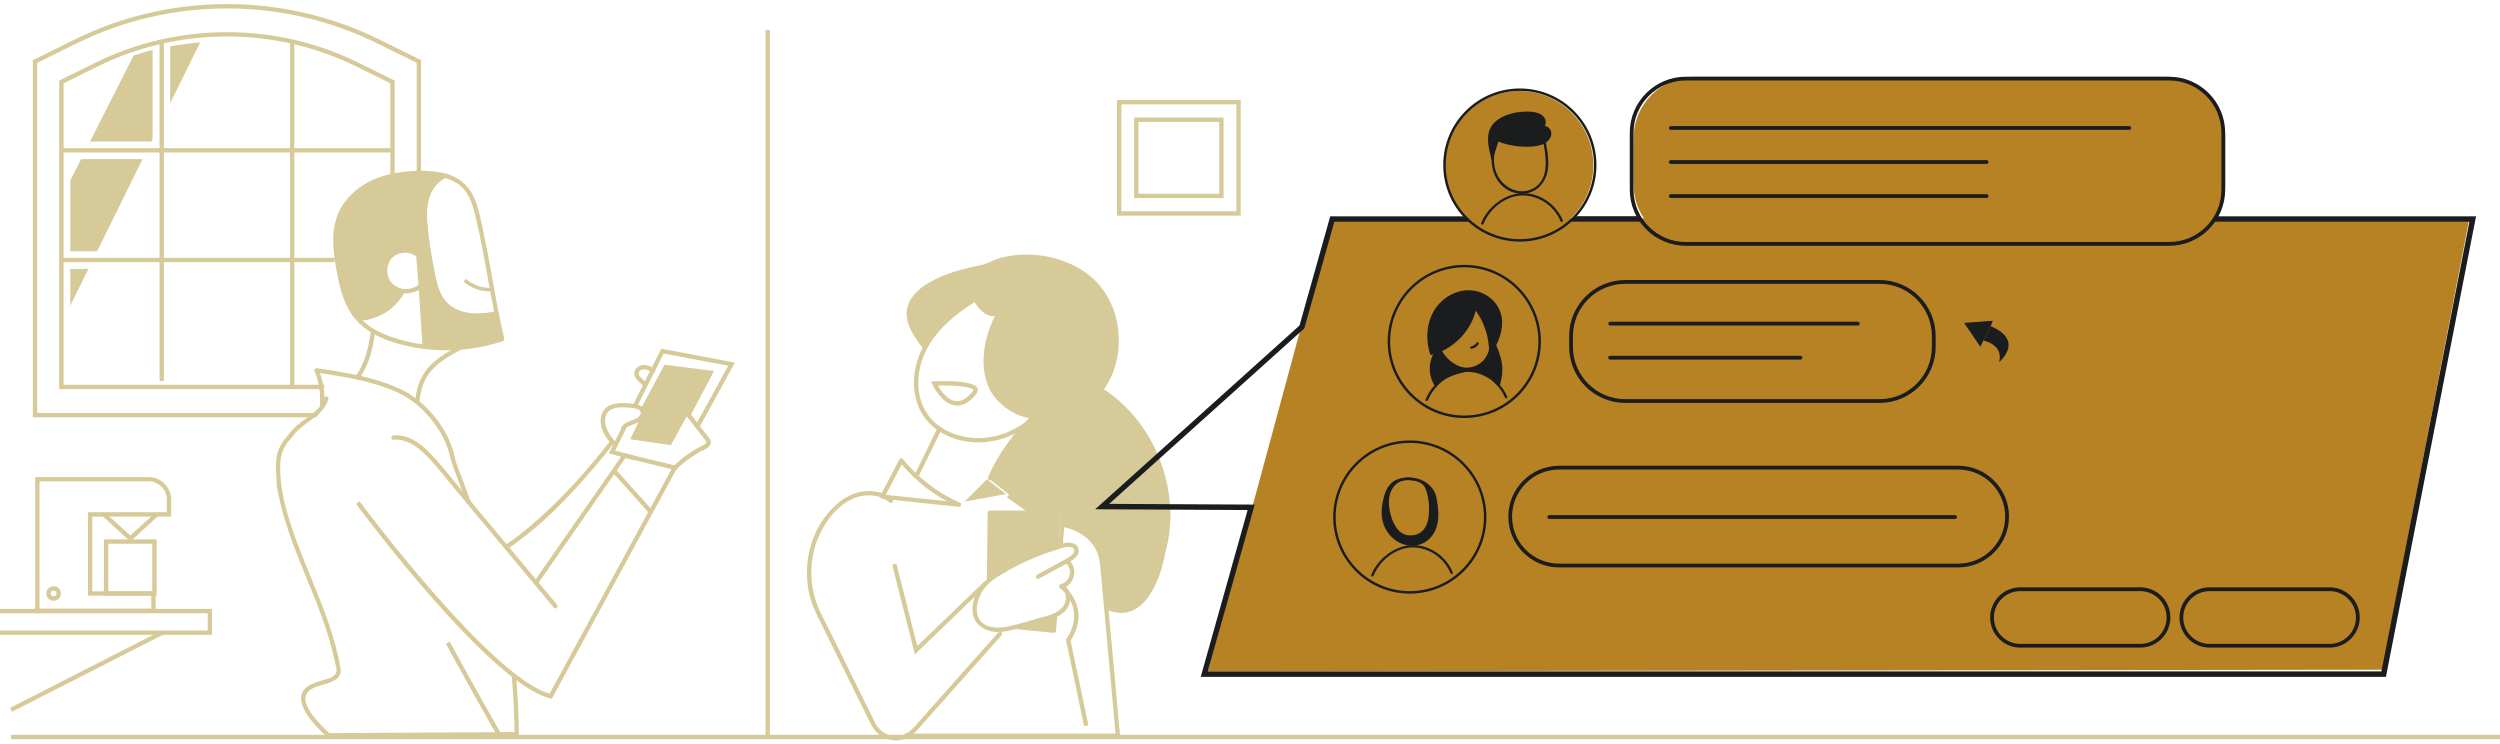 <svg width="544" height="162" viewBox="0 0 544 162" fill="none" xmlns="http://www.w3.org/2000/svg">
<path d="M518.416 145.732L262.821 146.083L289.519 47.492H537.346L518.416 145.732Z" fill="#B78223"/>
<path d="M470.802 16.691H368.879C361.474 16.691 355.47 22.695 355.47 30.101V40.087C355.47 47.493 361.474 53.496 368.879 53.496H470.802C478.208 53.496 484.211 47.493 484.211 40.087V30.101C484.211 22.695 478.208 16.691 470.802 16.691Z" fill="#B78223"/>
<path d="M330.569 52.089C339.488 52.089 346.718 44.859 346.718 35.94C346.718 27.021 339.488 19.791 330.569 19.791C321.65 19.791 314.42 27.021 314.42 35.94C314.42 44.859 321.65 52.089 330.569 52.089Z" fill="#B78223"/>
<path d="M17.645 34.625L15.296 39.252V54.688H21.127L31.023 34.625H17.645Z" fill="#D6CA99"/>
<path d="M15.296 58.523V66.503L19.23 58.523H15.296Z" fill="#D6CA99"/>
<path d="M37.035 10.056V22.442L43.569 9.203C41.371 9.414 39.193 9.685 37.035 10.056Z" fill="#D6CA99"/>
<path d="M32.459 11.06C31.315 11.371 30.19 11.722 29.066 12.093L19.592 30.792H32.92L33.202 30.23V10.879C32.961 10.939 32.71 10.989 32.469 11.06H32.459Z" fill="#D6CA99"/>
<path d="M16.811 9.374C37.206 -0.673 61.555 -0.673 81.96 9.374L90.672 13.669V37.737C90.973 37.647 91.294 37.597 91.615 37.587V13.077L82.371 8.52C61.716 -1.647 37.045 -1.657 16.39 8.531L7.146 13.087V90.791H68.782C69.022 90.44 69.303 90.129 69.615 89.848H8.09V13.669L16.801 9.374H16.811Z" fill="#D6CA99"/>
<path d="M21.308 14.431C38.882 5.77 59.869 5.77 77.453 14.431L84.931 18.115V38.52C85.232 38.419 85.553 38.379 85.874 38.399V17.533L77.865 13.588C60.02 4.796 38.722 4.796 20.886 13.588L12.877 17.533V84.678H70.498C70.498 84.357 70.558 84.036 70.638 83.735H13.831V18.125L21.308 14.441V14.431Z" fill="#D6CA99"/>
<path d="M35.66 8.701H34.717V82.913H35.66V8.701Z" fill="#D6CA99"/>
<path d="M64.054 8.701H63.111V84.197H64.054V8.701Z" fill="#D6CA99"/>
<path d="M85.412 32.238H13.359V33.182H85.412V32.238Z" fill="#D6CA99"/>
<path d="M72.887 56.103H13.359V57.047H72.786C72.766 56.736 72.816 56.415 72.887 56.103Z" fill="#D6CA99"/>
<path d="M167.523 6.533H166.579V160.356H167.523V6.533Z" fill="#D6CA99"/>
<path d="M144.84 79.881L154.646 81.115L145.984 96.863L137.122 95.588L144.84 79.881Z" fill="#D6CA99"/>
<path d="M108.176 68.179C108.156 68.089 108.146 68.008 108.126 67.918C108.045 67.918 107.975 67.938 107.895 67.928C107.895 67.938 107.895 67.958 107.895 67.968C107.855 68.059 107.774 68.119 107.674 68.169C106.299 68.45 104.904 68.641 103.489 68.621C103.358 68.621 103.228 68.621 103.097 68.611C102.906 68.6 102.716 68.581 102.525 68.56C102.475 68.56 102.425 68.55 102.364 68.54C102.124 68.51 101.873 68.47 101.632 68.43C101.602 68.43 101.572 68.42 101.541 68.41C101.311 68.37 101.08 68.309 100.849 68.249C100.789 68.229 100.739 68.219 100.678 68.199C100.488 68.149 100.297 68.079 100.106 68.018C100.006 67.988 99.915 67.948 99.815 67.918C99.665 67.858 99.524 67.798 99.374 67.737C99.253 67.677 99.123 67.627 99.002 67.567C98.882 67.507 98.771 67.446 98.651 67.376C98.52 67.296 98.38 67.225 98.249 67.135C98.149 67.065 98.049 66.995 97.938 66.924C97.808 66.834 97.687 66.744 97.567 66.643C97.467 66.563 97.376 66.473 97.276 66.392C97.165 66.292 97.055 66.192 96.945 66.081C96.844 65.971 96.744 65.861 96.654 65.75C96.563 65.65 96.483 65.549 96.403 65.439C96.302 65.308 96.212 65.168 96.112 65.028C96.051 64.937 96.001 64.857 95.941 64.766C95.841 64.596 95.75 64.435 95.66 64.255C95.62 64.184 95.59 64.114 95.549 64.034C95.459 63.843 95.369 63.642 95.299 63.442C95.278 63.382 95.248 63.321 95.228 63.261C95.148 63.05 95.078 62.84 95.008 62.619C94.987 62.569 94.977 62.508 94.957 62.458C94.887 62.237 94.827 62.017 94.767 61.796C94.757 61.735 94.737 61.685 94.727 61.625C94.666 61.414 94.616 61.194 94.566 60.983C94.546 60.912 94.536 60.832 94.516 60.762C94.476 60.571 94.436 60.38 94.385 60.19C94.375 60.12 94.355 60.059 94.345 59.989C94.275 59.638 94.215 59.286 94.144 58.935C93.934 57.861 93.723 56.787 93.542 55.713C93.462 55.222 93.392 54.72 93.311 54.228C93.141 53.104 92.97 51.97 92.83 50.836C92.709 49.842 92.609 48.848 92.559 47.845C92.559 47.704 92.549 47.554 92.538 47.413C92.528 47.012 92.538 46.61 92.538 46.199C92.549 45.857 92.569 45.506 92.609 45.165C92.659 44.633 92.739 44.101 92.86 43.579C93.382 41.461 94.576 39.574 96.523 38.49C96.684 38.43 96.854 38.42 97.015 38.44C97.065 38.35 97.125 38.26 97.186 38.179C97.065 38.149 96.955 38.129 96.834 38.129C96.824 38.119 96.814 38.089 96.794 38.089C93.934 37.356 90.852 37.396 87.932 37.718C85.202 38.019 82.472 38.711 80.053 40.046C77.975 41.19 76.118 42.786 74.824 44.783C73.368 47.012 72.826 49.631 72.826 52.271C72.826 55.011 73.318 57.781 73.87 60.461C74.392 63.03 75.135 65.63 76.56 67.858C79.421 72.344 84.84 74.211 89.819 75.175C93.03 75.797 96.302 75.988 99.554 75.777C97.296 77.021 94.967 78.376 93.281 80.364C91.615 82.321 90.882 84.75 90.672 87.279C90.662 87.429 90.892 87.429 90.913 87.279C91.123 84.719 91.896 82.271 93.623 80.334C95.329 78.416 97.617 77.112 99.845 75.887C99.906 75.857 99.906 75.797 99.885 75.747C103.067 75.516 106.219 74.894 109.25 73.88C109.31 73.86 109.35 73.8 109.33 73.739C108.888 71.893 108.497 70.036 108.126 68.169L108.176 68.179ZM84.529 56.556C85.834 54.409 89.076 54.007 90.923 55.663C91.003 56.657 91.083 57.651 91.153 58.644C91.214 59.377 91.264 60.099 91.324 60.832C91.344 61.103 91.364 61.384 91.384 61.655C91.384 61.786 91.455 61.986 91.424 62.107C91.404 62.187 91.465 62.117 91.324 62.197C91.063 62.338 90.842 62.558 90.571 62.699C90.07 62.97 89.507 63.141 88.945 63.211C87.821 63.351 86.647 63.111 85.714 62.468C83.867 61.194 83.375 58.453 84.519 56.556H84.529ZM82.662 72.686C80.956 71.873 79.41 70.799 78.146 69.444C79.451 69.394 84.7 68.831 87.751 63.432C88.715 63.542 89.708 63.401 90.581 62.97C90.842 62.84 91.093 62.679 91.334 62.498C91.364 62.468 91.414 62.438 91.455 62.408L92.308 75.365C88.955 74.964 85.653 74.111 82.662 72.686Z" fill="#D6CA99"/>
<path d="M103.268 68.258C101.15 68.158 98.952 67.505 97.396 66.01C95.72 64.384 95.158 62.035 94.686 59.827C94.134 57.238 93.693 54.618 93.341 51.999C93.02 49.56 92.669 47.031 93.03 44.581C93.412 42.082 94.696 39.754 97.035 38.62C97.406 38.439 97.296 37.857 96.925 37.757C94.094 37.034 91.053 37.054 88.172 37.355C85.372 37.646 82.592 38.319 80.103 39.654C77.975 40.788 76.078 42.394 74.713 44.381C73.178 46.629 72.545 49.289 72.515 51.979C72.485 54.809 72.987 57.669 73.539 60.44C74.051 62.979 74.763 65.548 76.129 67.786C79.009 72.544 84.6 74.531 89.808 75.535C96.312 76.789 103.107 76.338 109.39 74.23C109.641 74.15 109.782 73.909 109.721 73.648C109.28 71.801 108.888 69.944 108.517 68.078C108.467 67.817 108.166 67.696 107.935 67.746C106.399 68.088 104.844 68.308 103.268 68.258C102.656 68.238 102.656 69.181 103.268 69.202C104.934 69.252 106.57 69.011 108.186 68.66L107.604 68.328C107.975 70.195 108.366 72.052 108.808 73.899L109.139 73.317C103.84 75.093 98.189 75.675 92.639 75.023C89.939 74.702 87.239 74.09 84.68 73.146C82.311 72.273 80.023 71.028 78.317 69.141C76.61 67.254 75.647 64.886 74.994 62.477C74.312 59.948 73.86 57.298 73.599 54.699C73.328 51.969 73.398 49.098 74.563 46.569C75.546 44.441 77.192 42.664 79.119 41.35C81.548 39.704 84.409 38.81 87.299 38.409C90.361 37.987 93.673 37.897 96.684 38.67L96.573 37.807C94.516 38.81 93.07 40.748 92.448 42.915C91.695 45.515 91.956 48.265 92.278 50.905C92.629 53.785 93.081 56.646 93.663 59.486C94.154 61.865 94.686 64.384 96.332 66.261C97.978 68.138 100.718 69.091 103.268 69.202C103.88 69.232 103.87 68.288 103.268 68.258Z" fill="#D6CA99"/>
<path d="M92.649 42.275C91.806 44.684 91.876 47.243 92.137 49.752C92.418 52.412 92.82 55.062 93.301 57.691C93.733 60.03 94.114 62.529 95.228 64.657C96.252 66.614 97.999 67.959 100.066 68.651C102.696 69.535 105.516 69.254 108.176 68.671C108.437 68.611 108.557 68.33 108.507 68.089C107.353 62.278 106.459 56.417 105.225 50.615C104.683 48.086 104.211 45.437 103.177 43.048C102.144 40.659 100.437 39.033 98.069 38.13C97.527 37.919 96.945 37.618 96.393 37.889C95.841 38.16 95.299 38.551 94.827 38.983C93.833 39.886 93.111 41.03 92.639 42.275C92.418 42.847 93.341 43.088 93.552 42.526C94.195 40.84 95.409 39.414 97.035 38.622L96.674 38.672C98.621 39.204 100.397 40.207 101.521 41.934C102.595 43.57 103.067 45.497 103.529 47.374C104.593 51.75 105.375 56.186 106.168 60.622C106.63 63.191 107.092 65.771 107.594 68.33L107.925 67.748C103.77 68.661 98.47 68.591 96.132 64.356C95.038 62.368 94.686 59.99 94.275 57.792C93.813 55.353 93.432 52.894 93.151 50.425C92.85 47.785 92.659 45.075 93.552 42.526C93.753 41.954 92.84 41.703 92.639 42.275H92.649Z" fill="#D6CA99"/>
<path d="M91.374 55.261C89.588 53.625 86.677 53.666 84.86 55.241C83.044 56.817 82.863 59.768 84.168 61.715C85.593 63.833 88.514 64.375 90.752 63.281C91.013 63.15 91.264 62.99 91.505 62.809C91.725 62.638 92.007 62.458 92.027 62.157C92.027 62.036 92.007 61.916 91.996 61.795L91.836 59.768C91.725 58.373 91.615 56.988 91.505 55.593C91.454 54.99 90.511 54.98 90.561 55.593C90.712 57.51 90.862 59.416 91.013 61.334C91.033 61.605 91.053 61.876 91.073 62.157L91.214 61.825C89.337 63.532 86.015 63.18 84.78 60.892C84.208 59.848 84.118 58.553 84.509 57.429C84.901 56.305 85.844 55.472 86.988 55.151C88.263 54.79 89.718 55.031 90.702 55.934C91.153 56.345 91.826 55.673 91.374 55.261Z" fill="#D6CA99"/>
<path d="M92.02 62.114L91.078 62.176L91.953 75.486L92.895 75.424L92.02 62.114Z" fill="#D6CA99"/>
<path d="M77.955 69.795C77.895 69.795 77.845 69.795 77.835 69.795L77.865 68.851C78.116 68.851 83.977 68.982 87.269 63.08L88.092 63.542C84.74 69.544 78.909 69.795 77.955 69.795Z" fill="#D6CA99"/>
<path d="M99.594 75.385C97.256 76.67 94.837 78.065 93.081 80.123C91.344 82.16 90.581 84.659 90.361 87.289C90.31 87.891 91.254 87.891 91.304 87.289C91.505 84.83 92.247 82.461 93.913 80.595C95.6 78.698 97.868 77.413 100.066 76.198C100.598 75.907 100.126 75.084 99.584 75.385H99.594Z" fill="#D6CA99"/>
<path d="M102.395 109.097C101.812 107.521 101.24 105.936 100.658 104.36C100.076 102.784 99.293 101.138 98.952 99.462C98.209 95.859 96.242 92.507 93.813 89.776C92.549 88.351 91.113 87.067 89.528 86.013C87.831 84.879 85.934 84.076 84.027 83.393C79.19 81.667 74.081 80.894 69.022 80.131C68.711 80.081 68.29 80.342 68.44 80.713C69.424 83.112 69.815 85.661 69.595 88.241C69.544 88.843 70.488 88.843 70.538 88.241C70.769 85.581 70.357 82.921 69.344 80.462L68.761 81.044C73.158 81.707 77.574 82.369 81.839 83.664C83.867 84.276 85.914 85.019 87.771 86.043C89.407 86.946 90.882 88.12 92.197 89.435C94.817 92.065 96.955 95.397 97.868 99.02C98.049 99.733 98.179 100.375 98.43 101.058C98.781 102.001 99.123 102.955 99.474 103.898C100.136 105.715 100.799 107.521 101.471 109.338C101.682 109.9 102.595 109.659 102.385 109.087L102.395 109.097Z" fill="#D6CA99"/>
<path d="M70.558 86.576C69.916 89.095 67.276 90.45 65.379 91.946C64.837 92.377 64.315 92.819 63.834 93.321C63.312 93.853 62.89 94.465 62.398 95.027C61.364 96.191 60.582 97.536 60.26 99.072C59.979 100.437 60.03 101.832 60.11 103.207C60.15 103.899 60.21 104.602 60.22 105.305C60.24 106.108 60.441 106.92 60.602 107.713C61.294 111.086 62.318 114.388 63.492 117.62C65.831 124.063 68.761 130.266 70.909 136.78C71.451 138.416 71.943 140.062 72.355 141.728C72.545 142.501 72.726 143.273 72.887 144.046C73.027 144.749 73.429 145.753 73.118 146.445C72.686 147.409 71.261 147.72 70.357 147.991C69.193 148.342 67.928 148.643 66.935 149.366C62.95 152.236 68.34 157.646 70.528 159.764C70.829 160.055 71.11 160.446 71.552 160.476C71.742 160.496 71.943 160.476 72.124 160.476L74.713 160.456C81.739 160.416 88.775 160.376 95.8 160.336C101.25 160.306 106.71 160.276 112.16 160.236H112.431C112.682 160.236 112.903 160.015 112.903 159.764C112.863 155.639 112.682 151.524 112.331 147.409C112.281 146.806 111.337 146.796 111.387 147.409C111.739 151.514 111.919 155.639 111.96 159.764L112.431 159.292C107.814 159.322 103.198 159.342 98.581 159.372C91.224 159.412 83.877 159.463 76.52 159.503C74.834 159.503 73.148 159.523 71.461 159.533L71.793 159.673C69.856 157.847 63.593 152.046 68.019 149.807C69.103 149.255 70.327 149.024 71.471 148.623C72.385 148.302 73.409 147.87 73.89 146.977C74.141 146.515 74.191 146.024 74.111 145.512C73.971 144.648 73.79 143.795 73.609 142.952C73.248 141.336 72.816 139.741 72.335 138.165C70.367 131.741 67.537 125.639 65.148 119.376C62.91 113.515 60.782 107.302 60.983 100.949C61.043 99.222 61.535 97.596 62.609 96.221C62.91 95.83 63.271 95.509 63.562 95.107C63.783 94.806 64.004 94.525 64.255 94.244C64.757 93.692 65.319 93.19 65.901 92.729C67.989 91.052 70.739 89.627 71.451 86.837C71.602 86.245 70.689 85.994 70.538 86.586L70.558 86.576Z" fill="#D6CA99"/>
<path d="M85.603 95.689C88.464 95.438 90.842 97.195 92.759 99.122C95.058 101.44 97.055 104.09 99.143 106.599C103.689 112.049 108.246 117.509 112.793 122.959C115.372 126.05 117.951 129.142 120.531 132.243C120.922 132.715 121.585 132.042 121.203 131.57C116.516 125.96 111.839 120.349 107.152 114.729C104.813 111.919 102.465 109.118 100.126 106.308C97.968 103.729 95.911 100.999 93.562 98.59C91.465 96.432 88.775 94.455 85.603 94.736C85.001 94.786 85.001 95.739 85.603 95.679V95.689Z" fill="#D6CA99"/>
<path d="M120.079 152.056L119.728 151.965C106.61 148.784 78.648 111.236 77.463 109.641L78.226 109.078C78.507 109.46 106.64 147.258 119.597 150.952L146.125 102.083L136.098 99.654L117.128 126.894L116.356 126.352L135.696 98.58L147.55 101.451L120.079 152.046V152.056Z" fill="#D6CA99"/>
<path d="M80.665 72.385C80.193 75.768 79.36 79.07 77.383 81.9C77.032 82.402 77.855 82.874 78.196 82.382C80.224 79.491 81.097 76.089 81.578 72.636C81.659 72.044 80.755 71.783 80.665 72.385Z" fill="#D6CA99"/>
<path d="M110.564 119.344C117.65 114.587 123.723 108.243 129.243 101.78C130.728 100.043 132.174 98.257 133.569 96.45C133.94 95.969 133.117 95.497 132.756 95.969C127.617 102.613 121.886 108.946 115.482 114.396C113.756 115.861 111.97 117.256 110.083 118.521C109.581 118.862 110.053 119.675 110.564 119.334V119.344Z" fill="#D6CA99"/>
<path d="M136.048 93.391C136.479 92.749 137.302 92.538 137.985 92.297C138.778 92.016 139.5 91.644 140.002 90.942C140.454 90.31 140.534 89.477 140.042 88.844C139.55 88.212 138.707 88.021 137.945 87.901C136.931 87.73 135.897 87.66 134.873 87.73C134 87.78 133.087 87.931 132.334 88.393C130.979 89.216 130.527 90.841 130.758 92.347C131.039 94.164 132.254 95.84 133.549 97.094C133.98 97.516 134.653 96.853 134.221 96.422C133.217 95.438 132.364 94.294 131.892 92.959C131.501 91.845 131.521 90.41 132.414 89.527C133.498 88.463 135.466 88.583 136.851 88.704C137.543 88.764 138.446 88.814 139.059 89.206C139.671 89.597 139.43 90.269 138.978 90.701C138.416 91.243 137.643 91.394 136.931 91.675C136.218 91.956 135.656 92.297 135.235 92.909C134.893 93.421 135.716 93.893 136.048 93.391Z" fill="#D6CA99"/>
<path d="M137.764 100.066L132.475 98.661L135.425 92.769L136.279 93.191L133.84 98.049L138.015 99.153L137.764 100.066Z" fill="#D6CA99"/>
<path d="M152.076 93.2L151.243 92.749L158.47 79.581L144.408 76.931L138.677 88.383L137.834 87.961L143.886 75.877L159.925 78.898L152.076 93.2Z" fill="#D6CA99"/>
<path d="M146.897 102.394C148.513 100.808 150.31 99.443 152.277 98.329C153 97.917 154.154 97.586 154.565 96.793C155.027 95.91 154.174 95.147 153.672 94.505C152.187 92.608 150.761 90.651 149.216 88.804C147.881 87.208 145.934 88.252 145.081 89.778C144.067 91.604 144.157 93.933 145.302 95.689C145.633 96.201 146.456 95.719 146.114 95.207C145.041 93.561 144.96 91.002 146.426 89.527C146.737 89.216 147.198 88.884 147.66 88.894C148.272 88.914 148.634 89.567 148.965 89.998C149.708 90.952 150.46 91.915 151.203 92.869C151.946 93.822 152.699 94.776 153.441 95.739C153.662 96.03 153.833 96.211 153.552 96.532C153.391 96.713 153.06 96.823 152.849 96.934C152.397 97.165 151.946 97.406 151.504 97.666C149.577 98.781 147.811 100.156 146.215 101.711C145.783 102.143 146.446 102.805 146.887 102.384L146.897 102.394Z" fill="#D6CA99"/>
<path d="M142.371 80.173C141.708 79.782 140.976 79.42 140.183 79.41C139.51 79.4 138.818 79.691 138.396 80.223C137.925 80.826 137.904 81.608 138.316 82.251C138.677 82.813 139.219 83.234 139.711 83.676C139.831 83.786 139.952 83.897 140.072 83.997C140.263 84.168 140.554 84.188 140.745 83.997C140.915 83.827 140.936 83.505 140.745 83.325C140.343 82.953 139.922 82.602 139.53 82.221C139.33 82.03 139.139 81.819 139.029 81.568C138.948 81.368 138.938 81.177 139.029 80.986C139.008 81.036 139.069 80.916 139.079 80.896C139.119 80.826 139.099 80.856 139.139 80.805C139.219 80.705 139.3 80.635 139.37 80.585C139.45 80.534 139.591 80.454 139.631 80.444C139.691 80.424 139.751 80.404 139.811 80.384C139.842 80.384 139.882 80.364 139.912 80.364C139.982 80.354 139.922 80.364 139.972 80.364C140.675 80.304 141.327 80.645 141.909 80.996C142.431 81.307 142.913 80.494 142.391 80.183L142.371 80.173Z" fill="#D6CA99"/>
<path d="M108.256 160.226C104.623 153.823 100.749 146.948 97.025 140.073L97.858 139.621C101.582 146.486 105.446 153.361 109.079 159.755L108.256 160.226Z" fill="#D6CA99"/>
<path d="M133.952 102.108L133.249 102.738L141.271 111.682L141.973 111.052L133.952 102.108Z" fill="#D6CA99"/>
<path d="M150.209 90.53L149.376 90.088L153.903 81.497L145.111 80.383L140.203 89.546L139.37 89.095L144.579 79.369L155.378 80.734L150.209 90.53Z" fill="#D6CA99"/>
<path d="M106.199 63.391C103.218 63.391 100.949 61.354 100.849 61.264L101.371 60.691C101.371 60.691 103.96 63 107.022 62.558L107.132 63.321C106.811 63.371 106.5 63.391 106.199 63.391Z" fill="#D6CA99"/>
<path d="M212.026 64.787C212.176 64.697 212.387 64.757 212.467 64.907C213.371 66.553 215.518 69.324 217.325 67.196C218.088 65.69 218.911 64.215 219.734 62.77C219.945 62.408 220.507 62.73 220.296 63.101C217.355 68.29 214.224 73.92 214.846 80.103C215.127 82.853 216.211 85.342 218.258 87.229C220.115 88.945 222.584 90.22 225.154 90.24C227.914 87.55 229.911 84.047 230.684 80.244C230.764 79.832 231.396 80.003 231.316 80.414C230.343 85.252 227.472 89.568 223.518 92.488C220.256 95.901 217.606 99.845 215.669 104.161C215.609 104.302 215.488 104.322 215.368 104.302L219.573 107.594L224.662 111.217H231.326C231.487 111.217 231.667 111.367 231.647 111.538C231.587 112.311 231.527 113.094 231.467 113.867C233.163 114.218 239.476 115.994 240.128 122.729C240.319 124.676 240.63 128.008 241.002 131.893C242.698 132.625 244.585 132.876 246.301 132.043C247.806 131.31 248.941 129.975 249.794 128.56C251.159 126.322 252.002 123.773 252.564 121.223C253.287 117.992 253.939 114.82 253.869 111.478C253.658 101.05 248.238 90.762 239.386 85.121C239.245 85.031 239.165 84.82 239.265 84.68C242.577 80.153 243.451 74.151 241.895 68.792C240.55 64.155 237.418 60.481 233.083 58.384C228.907 56.366 223.939 55.664 219.372 56.547C218.299 56.758 217.245 57.049 216.231 57.46C215.689 57.681 215.177 58.012 214.635 58.223C214.063 58.444 213.391 58.504 212.798 58.624C209.998 59.237 207.168 59.929 204.558 61.144C202.099 62.288 199.058 64.064 198.265 66.855C197.412 69.856 199.48 72.766 201.236 75.034C203.725 70.648 207.79 67.407 212.016 64.787H212.026Z" fill="#D6CA99"/>
<path d="M222.434 136.298C224.752 136.529 227.061 136.749 229.379 136.98C229.449 136.067 229.52 135.154 229.6 134.24C228.375 134.732 227.041 135.043 225.876 135.364C224.732 135.675 223.588 135.997 222.434 136.308V136.298Z" fill="#D6CA99"/>
<path d="M225.515 120.339C226.82 119.817 228.145 119.355 229.49 118.933C229.771 118.843 230.062 118.753 230.353 118.662C230.533 116.414 230.704 114.176 230.885 111.928H215.589C215.538 116.494 215.488 121.071 215.438 125.638C216.311 124.975 217.265 124.403 218.248 123.841C220.587 122.496 223.016 121.332 225.515 120.339Z" fill="#D6CA99"/>
<path d="M214.766 104.281L209.888 109.149L218.891 107.503L214.766 104.281Z" fill="#D6CA99"/>
<path d="M230.583 80.213C228.907 88.604 221.199 95.569 212.457 95.319C208.463 95.208 204.287 93.592 201.919 90.25C199.128 86.336 199.339 81.006 201.276 76.771C203.545 71.833 207.951 68.28 212.467 65.489L211.825 65.319C212.969 67.416 215.749 70.407 217.947 67.758C218.329 67.296 217.666 66.624 217.275 67.085C216.863 67.587 216.341 67.999 215.659 67.858C215.057 67.738 214.545 67.286 214.123 66.864C213.541 66.272 213.029 65.57 212.628 64.837C212.507 64.616 212.196 64.536 211.985 64.666C207.71 67.316 203.595 70.588 201.096 75.044C198.697 79.31 197.974 84.82 200.232 89.296C202.21 93.211 206.285 95.499 210.52 96.101C214.956 96.724 219.423 95.559 223.096 93.03C227.352 90.099 230.473 85.553 231.487 80.474C231.607 79.882 230.694 79.621 230.573 80.223L230.583 80.213Z" fill="#D6CA99"/>
<path d="M219.643 62.709C217.124 67.165 214.545 71.782 214.083 76.971C213.872 79.38 214.133 81.849 215.067 84.087C215.84 85.954 217.215 87.5 218.81 88.704C220.657 90.089 222.915 91.063 225.244 91.063C225.856 91.063 225.856 90.119 225.244 90.119C221.5 90.119 217.586 87.379 216.05 84.007C214.093 79.742 214.986 74.743 216.693 70.558C217.736 67.999 219.101 65.59 220.466 63.191C220.768 62.659 219.955 62.187 219.654 62.709H219.643Z" fill="#D6CA99"/>
<path d="M215.829 104.251C218.007 99.393 221.089 95.007 224.933 91.334C225.374 90.912 224.702 90.24 224.26 90.661C220.366 94.395 217.215 98.851 215.006 103.779C214.756 104.331 215.579 104.813 215.819 104.261L215.829 104.251Z" fill="#D6CA99"/>
<path d="M204.036 93.06C202.441 96.312 200.845 99.564 199.259 102.816C198.988 103.358 199.811 103.839 200.072 103.297C201.668 100.045 203.264 96.793 204.849 93.542C205.12 93 204.297 92.518 204.036 93.06Z" fill="#D6CA99"/>
<path d="M230.955 122.688C230.624 122.868 230.292 123.049 229.961 123.23C229.961 123.26 229.961 123.29 229.961 123.32L230.945 122.798C230.945 122.798 230.945 122.718 230.945 122.678L230.955 122.688Z" fill="#D6CA99"/>
<path d="M229.108 134.05C229.038 134.943 228.968 135.826 228.897 136.719C226.659 136.499 224.421 136.278 222.183 136.067C221.892 136.147 221.591 136.228 221.289 136.308C220.707 136.468 220.125 136.619 219.533 136.749C222.203 137.01 224.883 137.271 227.552 137.532C228.145 137.593 228.737 137.653 229.329 137.703C229.6 137.733 229.781 137.462 229.801 137.231C229.901 136.017 229.991 134.802 230.092 133.588C229.781 133.769 229.449 133.909 229.108 134.05Z" fill="#D6CA99"/>
<path d="M215.709 125.84C215.759 121.233 215.809 116.626 215.86 112.029H230.844C230.664 114.358 230.473 116.696 230.292 119.025C230.604 118.934 230.915 118.834 231.226 118.744C231.236 118.744 231.246 118.744 231.256 118.744C231.356 117.409 231.467 116.074 231.567 114.749C231.647 113.685 231.738 112.631 231.818 111.567C231.838 111.317 231.587 111.096 231.346 111.096H215.378C215.117 111.096 214.906 111.317 214.906 111.567C214.846 116.596 214.796 121.634 214.736 126.663C215.037 126.372 215.348 126.101 215.689 125.85L215.709 125.84Z" fill="#D6CA99"/>
<path d="M231.888 122.466C233.504 123.932 232.922 126.541 230.804 127.133C230.312 127.274 230.403 127.876 230.804 128.047C232.28 128.659 232.159 130.847 231.356 131.931C230.162 133.537 227.924 133.999 226.107 134.5C223.779 135.143 221.46 135.896 219.091 136.377C217.084 136.779 214.434 136.739 213.17 134.812C212.036 133.085 212.608 130.777 213.521 129.081C214.525 127.224 216.08 126.09 217.857 125.026C221.691 122.727 225.806 120.881 230.082 119.576C230.985 119.295 232.039 118.863 233.002 119.064C233.454 119.154 233.865 119.445 233.775 119.957C233.685 120.469 233.153 120.871 232.761 121.132C231.677 121.864 230.443 122.436 229.289 123.079C228.074 123.751 226.86 124.424 225.645 125.086C225.113 125.377 225.585 126.2 226.127 125.899C227.412 125.186 228.697 124.484 229.991 123.771C231.186 123.109 232.521 122.537 233.605 121.694C234.347 121.111 235 120.228 234.638 119.245C234.337 118.432 233.504 118.121 232.701 118.08C231.617 118.03 230.533 118.442 229.52 118.763C228.205 119.174 226.9 119.636 225.615 120.148C223.146 121.132 220.758 122.276 218.449 123.591C216.351 124.785 214.304 126.009 212.999 128.107C211.865 129.944 211.132 132.383 211.955 134.48C212.778 136.578 215.137 137.592 217.335 137.532C218.78 137.491 220.185 137.11 221.56 136.729C223.006 136.337 224.441 135.936 225.886 135.544C228.155 134.922 231.196 134.33 232.41 132.041C233.313 130.345 232.972 127.936 231.065 127.144V128.057C233.845 127.284 234.719 123.761 232.571 121.814C232.119 121.403 231.447 122.075 231.898 122.486L231.888 122.466Z" fill="#D6CA99"/>
<path d="M201.497 75.094C199.761 72.865 197.583 69.915 198.446 66.914C199.229 64.174 202.2 62.437 204.608 61.313C207.198 60.109 209.988 59.416 212.768 58.804C213.411 58.663 214.143 58.613 214.746 58.362C215.267 58.151 215.739 57.84 216.261 57.63C217.285 57.218 218.359 56.907 219.443 56.706C223.949 55.833 228.867 56.536 233.002 58.513C237.328 60.59 240.45 64.234 241.784 68.861C243.32 74.18 242.467 80.132 239.165 84.618C239.014 84.829 239.135 85.14 239.335 85.261C248.158 90.871 253.547 101.149 253.738 111.537C253.788 114.156 253.497 116.786 252.855 119.335C252.694 119.978 252.574 120.61 252.423 121.252C251.841 123.822 250.988 126.391 249.583 128.639C248.73 129.994 247.616 131.279 246.13 131.962C244.444 132.734 242.577 132.453 240.941 131.701C240.389 131.45 239.908 132.263 240.46 132.514C242.065 133.246 243.842 133.628 245.578 133.156C247.054 132.754 248.318 131.781 249.292 130.627C251.229 128.328 252.333 125.377 253.086 122.497C253.276 121.784 253.407 121.062 253.558 120.339C253.738 119.506 253.979 118.683 254.14 117.85C254.391 116.525 254.551 115.19 254.631 113.845C254.943 108.425 253.808 102.955 251.54 98.037C248.991 92.517 244.946 87.71 239.807 84.448L239.978 85.09C243.079 80.865 244.083 75.365 243.089 70.256C242.096 65.147 239.195 60.922 234.789 58.382C230.533 55.923 225.314 54.94 220.446 55.582C219.262 55.733 218.098 55.984 216.974 56.355C215.85 56.726 214.735 57.409 213.541 57.66C210.53 58.292 207.519 58.995 204.689 60.229C201.889 61.444 198.586 63.381 197.573 66.462C196.449 69.874 198.817 73.197 200.805 75.756C201.176 76.238 201.838 75.565 201.477 75.084L201.497 75.094Z" fill="#D6CA99"/>
<path d="M208.894 109.41C204.046 107.262 199.791 103.99 196.459 99.865C196.268 99.634 195.846 99.715 195.716 99.966C194.341 102.585 192.956 105.205 191.581 107.824C191.4 108.166 191.631 108.497 191.992 108.537C196.86 109.049 201.738 109.561 206.606 110.073C207.288 110.143 207.971 110.213 208.653 110.283C209.255 110.344 209.255 109.4 208.653 109.34C203.785 108.828 198.908 108.316 194.04 107.804C193.357 107.734 192.675 107.664 191.992 107.594L192.404 108.306C193.779 105.687 195.164 103.067 196.539 100.447L195.796 100.548C199.169 104.723 203.514 108.065 208.422 110.233C208.974 110.474 209.456 109.661 208.904 109.42L208.894 109.41Z" fill="#D6CA99"/>
<path d="M194.22 108.636C192.002 106.79 188.911 106.408 186.201 107.301C183.351 108.235 181.052 110.353 179.326 112.741C175.974 117.398 174.86 123.531 176.064 129.101C176.646 131.821 177.961 134.23 179.175 136.699C180.661 139.7 182.146 142.691 183.632 145.692C185.157 148.783 186.693 151.864 188.219 154.956C189.192 156.923 190.005 159.211 192.022 160.345C194.04 161.48 196.569 161.339 198.406 159.984C199.018 159.533 199.49 158.97 199.992 158.408C201.838 156.331 203.685 154.263 205.532 152.186C209.587 147.639 213.631 143.092 217.686 138.536L217.937 138.255C218.339 137.803 217.676 137.131 217.265 137.582C213.913 141.346 210.57 145.1 207.218 148.863C205.07 151.272 202.922 153.681 200.774 156.1C199.5 157.535 198.205 159.442 196.278 159.974C194.04 160.596 191.641 159.553 190.547 157.515C190.316 157.074 190.105 156.622 189.885 156.17C188.61 153.591 187.335 151.011 186.051 148.442C183.652 143.594 181.303 138.696 178.834 133.879C176.365 129.061 175.873 123.752 177.449 118.653C179.025 113.554 183.501 107.472 189.533 107.793C190.989 107.874 192.414 108.365 193.538 109.309C194 109.7 194.672 109.028 194.21 108.636H194.22Z" fill="#D6CA99"/>
<path d="M199.078 142.39L194.14 122.889L195.064 122.658L199.6 140.574L214.194 126.532L214.846 127.215L199.078 142.39Z" fill="#D6CA99"/>
<path d="M219.675 107.464L219.128 108.232L224.32 111.928L224.867 111.159L219.675 107.464Z" fill="#D6CA99"/>
<path d="M235.903 158.018L231.948 139.189L232.059 139.028C236.445 132.344 230.885 128.149 230.654 127.968L231.216 127.205C231.276 127.255 237.649 132.033 232.962 139.38L236.836 157.827L235.913 158.018H235.903Z" fill="#D6CA99"/>
<path d="M243.772 160.576H196.84V159.632H242.738C242.377 155.638 240.038 129.763 239.366 122.818C238.673 115.712 231.286 114.638 230.975 114.588L231.095 113.654C231.176 113.664 239.546 114.869 240.299 122.727C241.022 130.225 243.691 159.763 243.722 160.064L243.772 160.576Z" fill="#D6CA99"/>
<path d="M269.978 46.932H243.059V21.76H269.978V46.932ZM244.013 45.978H269.044V22.703H244.013V45.978Z" fill="#D6CA99"/>
<path d="M266.254 43.096H246.793V25.582H266.254V43.096ZM247.736 42.153H265.311V26.535H247.736V42.153Z" fill="#D6CA99"/>
<path d="M544 159.895H2.399V160.838H544V159.895Z" fill="#D6CA99"/>
<path d="M46.139 138.145H0V137.191H45.195V133.448H0V132.494H46.139V138.145Z" fill="#D6CA99"/>
<path d="M33.864 133.397H7.658V103.809H32.348C35.048 103.809 37.246 106.007 37.246 108.707V112.41H20.084V128.68H33.864V133.397ZM8.601 132.443H32.92V129.623H19.14V111.457H36.303V108.696C36.303 106.519 34.526 104.742 32.348 104.742H8.601V132.433V132.443Z" fill="#D6CA99"/>
<path d="M28.354 117.821L22.271 112.28L22.904 111.588L28.354 116.536L33.794 111.588L34.436 112.28L28.354 117.821Z" fill="#D6CA99"/>
<path d="M34.085 129.622H22.613V117.367H34.085V129.622ZM23.556 128.679H33.141V118.321H23.556V128.679Z" fill="#D6CA99"/>
<path d="M11.663 130.726C10.79 130.726 10.077 130.014 10.077 129.14C10.077 128.267 10.79 127.555 11.663 127.555C12.536 127.555 13.248 128.267 13.248 129.14C13.248 130.014 12.536 130.726 11.663 130.726ZM11.663 128.508C11.311 128.508 11.03 128.789 11.03 129.14C11.03 129.492 11.311 129.773 11.663 129.773C12.014 129.773 12.295 129.492 12.295 129.14C12.295 128.789 12.014 128.508 11.663 128.508Z" fill="#D6CA99"/>
<path d="M35.058 137.26L2.169 154.047L2.598 154.887L35.487 138.101L35.058 137.26Z" fill="#D6CA99"/>
<path d="M208.282 88.262C208.141 88.262 207.991 88.262 207.85 88.232C204.849 87.871 202.972 83.816 202.892 83.645L202.601 83.003L203.304 82.973C205.281 82.892 211.805 82.762 212.658 84.418C212.778 84.649 212.899 85.121 212.437 85.703C211.102 87.399 209.707 88.252 208.282 88.252V88.262ZM204.087 83.896C204.709 84.98 206.124 87.068 207.961 87.288C209.175 87.439 210.44 86.706 211.694 85.121C211.735 85.07 211.845 84.92 211.815 84.85C211.454 84.147 207.68 83.816 204.097 83.896H204.087Z" fill="#D6CA99"/>
<path d="M482.124 47.051C481.913 47.513 481.612 47.924 481.19 48.235H537.346L518.196 146.093H262.821L273.029 109.8L241.363 109.64L283.688 71.581L283.818 71.47L290.352 48.245H319.92C319.92 48.245 319.88 48.185 319.86 48.155C319.418 47.884 319.067 47.513 318.836 47.071H289.459L282.774 70.828L238.312 110.814L271.483 110.985L261.276 147.287H519.179L538.791 47.071H482.144L482.124 47.051Z" fill="#1B1C1E"/>
<path d="M356.896 47.302C356.855 47.221 356.835 47.131 356.805 47.051H342.543C342.513 47.111 342.493 47.181 342.453 47.252C342.252 47.633 341.971 47.934 341.61 48.165C341.58 48.195 341.539 48.205 341.509 48.235H357.468C357.207 47.964 357.016 47.663 356.896 47.312V47.302Z" fill="#1B1C1E"/>
<path d="M330.72 52.582C321.526 52.582 314.049 45.105 314.049 35.911C314.049 26.717 321.526 19.25 330.72 19.25C339.913 19.25 347.391 26.727 347.391 35.911C347.391 45.094 339.913 52.582 330.72 52.582ZM330.72 19.782C321.827 19.782 314.591 27.018 314.591 35.911C314.591 44.803 321.827 52.04 330.72 52.04C339.612 52.04 346.849 44.803 346.849 35.911C346.849 27.018 339.612 19.782 330.72 19.782Z" fill="#1B1C1E"/>
<path d="M324.939 32.078C323.935 35.59 324.969 39.766 328.421 41.512C329.897 42.255 331.663 42.375 333.219 41.773C334.825 41.151 335.939 39.826 336.491 38.21C337.264 35.922 336.832 33.473 336.401 31.154C336.34 30.813 335.829 30.964 335.889 31.295C336.481 34.527 337.113 39.103 333.63 41C330.72 42.586 327.297 40.97 325.872 38.19C324.929 36.343 324.899 34.175 325.461 32.218C325.551 31.887 325.039 31.747 324.949 32.078H324.939Z" fill="#1B1C1E"/>
<path d="M324.818 34.585C324.126 31.835 323.313 28.493 325.511 26.706C327.709 24.92 330.71 24.297 333.52 24.649C334.363 24.749 335.266 24.98 335.798 25.642C336.33 26.305 336.21 27.509 335.407 27.78C336.089 27.349 337.083 27.901 337.274 28.683C337.464 29.466 337.003 30.299 336.35 30.761C335.698 31.223 334.875 31.393 334.072 31.504C331.402 31.845 328.642 31.544 326.133 30.56" fill="#1B1C1E"/>
<path d="M325.069 34.516C324.678 32.95 324.236 31.324 324.357 29.698C324.487 27.892 325.561 26.788 327.117 25.974C328.712 25.142 330.539 24.79 332.336 24.83C333.199 24.85 334.192 24.901 334.975 25.322C335.397 25.543 335.748 25.884 335.838 26.366C335.919 26.808 335.788 27.34 335.337 27.53L335.537 28.022C336.049 27.751 336.682 28.042 336.933 28.544C337.244 29.156 336.902 29.899 336.441 30.34C335.608 31.143 334.263 31.254 333.169 31.334C330.79 31.515 328.411 31.163 326.193 30.31C325.872 30.19 325.732 30.702 326.053 30.822C327.618 31.424 329.254 31.786 330.921 31.886C332.456 31.977 334.243 31.977 335.698 31.404C336.782 30.983 337.836 29.879 337.515 28.614C337.264 27.651 336.15 27.089 335.256 27.56C334.995 27.701 335.176 28.163 335.457 28.052C336.591 27.58 336.611 26.055 335.788 25.272C334.634 24.178 332.506 24.218 331.031 24.339C328.08 24.579 324.276 25.995 323.855 29.337C323.624 31.123 324.116 32.95 324.547 34.666C324.627 34.998 325.149 34.857 325.059 34.526L325.069 34.516Z" fill="#1B1C1E"/>
<path d="M322.821 48.687C324.146 45.415 327.598 42.595 331.222 42.534C334.795 42.474 338.217 44.823 339.562 48.115C339.693 48.426 340.204 48.295 340.074 47.974C338.96 45.244 336.591 43.147 333.751 42.344C330.73 41.491 327.709 42.424 325.35 44.411C324.025 45.525 322.961 46.941 322.309 48.546C322.179 48.867 322.7 48.998 322.821 48.687Z" fill="#1B1C1E"/>
<path d="M471.997 53.486H366.842C360.107 53.486 354.637 48.006 354.637 41.281V28.896C354.637 22.161 360.117 16.691 366.842 16.691H471.997C478.731 16.691 484.201 22.172 484.201 28.896V41.281C484.201 48.016 478.721 53.486 471.997 53.486ZM366.842 17.514C360.569 17.514 355.46 22.613 355.46 28.896V41.281C355.46 47.554 360.559 52.663 366.842 52.663H471.997C478.27 52.663 483.378 47.564 483.378 41.281V28.896C483.378 22.623 478.28 17.514 471.997 17.514H366.842Z" fill="#1B1C1E"/>
<path d="M463.345 28.262H363.56C363.329 28.262 363.148 28.082 363.148 27.851C363.148 27.62 363.339 27.439 363.56 27.439H463.345C463.576 27.439 463.756 27.62 463.756 27.851C463.756 28.082 463.566 28.262 463.345 28.262Z" fill="#1B1C1E"/>
<path d="M432.291 35.671H363.56C363.329 35.671 363.148 35.49 363.148 35.259C363.148 35.028 363.339 34.848 363.56 34.848H432.291C432.522 34.848 432.703 35.028 432.703 35.259C432.703 35.49 432.512 35.671 432.291 35.671Z" fill="#1B1C1E"/>
<path d="M432.291 43.077H363.56C363.329 43.077 363.148 42.896 363.148 42.665C363.148 42.435 363.339 42.254 363.56 42.254H432.291C432.522 42.254 432.703 42.435 432.703 42.665C432.703 42.896 432.512 43.077 432.291 43.077Z" fill="#1B1C1E"/>
<path d="M318.626 90.963C309.432 90.963 301.955 83.485 301.955 74.302C301.955 65.118 309.432 57.631 318.626 57.631C327.819 57.631 335.297 65.108 335.297 74.302C335.297 83.496 327.819 90.963 318.626 90.963ZM318.626 58.163C309.733 58.163 302.497 65.399 302.497 74.292C302.497 83.184 309.733 90.421 318.626 90.421C327.518 90.421 334.755 83.184 334.755 74.292C334.755 65.399 327.518 58.163 318.626 58.163Z" fill="#1B1C1E"/>
<path d="M312.854 70.457C311.851 73.969 312.885 78.145 316.337 79.891C317.813 80.634 319.579 80.754 321.135 80.152C322.69 79.55 323.855 78.205 324.407 76.589C325.18 74.301 324.748 71.852 324.316 69.533C324.256 69.192 323.744 69.343 323.805 69.674C324.397 72.906 325.029 77.482 321.546 79.379C318.636 80.965 315.213 79.349 313.788 76.569C312.844 74.722 312.814 72.554 313.376 70.597C313.467 70.266 312.955 70.125 312.865 70.457H312.854Z" fill="#1B1C1E"/>
<path d="M310.727 87.068C312.052 83.796 315.504 80.975 319.127 80.915C322.751 80.855 326.123 83.204 327.468 86.496C327.598 86.807 328.11 86.676 327.98 86.355C326.866 83.625 324.497 81.528 321.657 80.725C318.636 79.871 315.615 80.805 313.256 82.792C311.931 83.906 310.867 85.321 310.215 86.927C310.084 87.248 310.606 87.379 310.727 87.068Z" fill="#1B1C1E"/>
<path d="M320.954 66.964C320.201 71.31 316.237 75.817 311.419 76.941C310.496 74.07 310.606 70.808 312.011 68.139C313.427 65.469 316.227 63.502 319.238 63.391C322.249 63.281 325.32 65.208 326.243 68.088C326.715 69.564 326.635 71.18 326.223 72.675C325.812 74.171 325.079 75.556 324.266 76.881C324.266 76.881 324.427 71.15 320.934 66.964H320.954Z" fill="#1B1C1E"/>
<path d="M320.703 66.894C319.86 71.541 315.926 75.576 311.359 76.69L311.69 76.88C310.305 72.414 311.459 67.135 315.735 64.706C317.572 63.662 319.75 63.361 321.767 64.053C323.724 64.726 325.43 66.271 326.043 68.279C326.936 71.25 325.591 74.251 324.055 76.75L324.557 76.88C324.648 73.327 323.393 69.513 321.155 66.773C320.934 66.512 320.563 66.884 320.773 67.155C322.921 69.784 324.106 73.478 324.025 76.88C324.025 77.151 324.387 77.231 324.527 77.011C325.962 74.662 327.187 71.972 326.785 69.152C326.454 66.864 324.949 64.967 322.901 63.943C318.616 61.805 313.567 64.254 311.61 68.399C310.335 71.089 310.305 74.21 311.178 77.021C311.218 77.161 311.359 77.242 311.51 77.212C316.237 76.057 320.352 71.862 321.225 67.044C321.285 66.713 320.773 66.562 320.713 66.904L320.703 66.894Z" fill="#1B1C1E"/>
<path d="M312.363 76.771C311.038 78.839 311.048 81.689 312.393 83.747C314.199 81.759 317 81.087 319.629 80.515C316.528 80.234 313.728 77.905 312.875 74.904C312.764 75.185 312.654 75.456 312.553 75.737" fill="#1B1C1E"/>
<path d="M312.132 76.63C310.767 78.818 310.777 81.698 312.162 83.876C312.252 84.017 312.463 84.057 312.583 83.926C314.42 81.939 317.16 81.317 319.699 80.765C320.011 80.695 319.91 80.273 319.629 80.243C316.628 79.942 313.979 77.724 313.135 74.833C313.055 74.562 312.714 74.602 312.624 74.833C312.513 75.114 312.403 75.385 312.302 75.666C312.182 75.987 312.694 76.128 312.814 75.807C312.925 75.526 313.035 75.255 313.135 74.974H312.624C313.537 78.105 316.387 80.454 319.629 80.775L319.559 80.253C316.929 80.825 314.109 81.507 312.202 83.555L312.624 83.605C311.339 81.588 311.319 78.928 312.593 76.901C312.774 76.609 312.312 76.338 312.132 76.63Z" fill="#1B1C1E"/>
<path d="M324.688 76.518C324.045 78.605 322.048 80.201 319.87 80.362C322.369 80.362 324.517 81.897 326.113 83.824C327.187 80.271 326.645 78.033 324.848 74.129C324.868 75.163 324.848 76.197 324.788 77.23" fill="#1B1C1E"/>
<path d="M324.427 76.45C323.784 78.437 321.948 79.912 319.87 80.093C319.529 80.123 319.519 80.625 319.87 80.625C322.349 80.655 324.397 82.181 325.922 84.007C326.053 84.168 326.314 84.067 326.364 83.887C326.826 82.321 327.056 80.725 326.816 79.099C326.555 77.313 325.822 75.627 325.069 73.991C324.959 73.74 324.567 73.87 324.567 74.121C324.587 75.155 324.567 76.189 324.507 77.222C324.487 77.564 325.019 77.564 325.039 77.222C325.099 76.189 325.119 75.155 325.099 74.121L324.597 74.252C325.31 75.797 326.003 77.403 326.264 79.099C326.514 80.675 326.284 82.231 325.832 83.736L326.274 83.616C324.648 81.679 322.46 80.103 319.84 80.073V80.605C322.169 80.394 324.196 78.788 324.919 76.57C325.029 76.239 324.507 76.098 324.407 76.43L324.427 76.45Z" fill="#1B1C1E"/>
<path d="M321.295 74.603C321.295 74.603 321.255 74.663 321.235 74.684C321.235 74.684 321.195 74.734 321.215 74.704C321.235 74.674 321.195 74.724 321.195 74.724C321.155 74.774 321.115 74.824 321.065 74.864C321.014 74.904 320.974 74.955 320.924 74.995C320.914 75.005 320.894 75.015 320.884 75.025C320.864 75.045 320.924 74.995 320.884 75.025C320.854 75.045 320.834 75.065 320.804 75.085C320.753 75.125 320.693 75.155 320.643 75.186C320.613 75.206 320.583 75.216 320.553 75.236C320.533 75.246 320.492 75.276 320.472 75.276C320.502 75.266 320.502 75.266 320.492 75.276C320.492 75.276 320.482 75.276 320.472 75.276C320.452 75.276 320.442 75.286 320.422 75.296C320.392 75.306 320.362 75.316 320.322 75.326C320.262 75.346 320.191 75.366 320.121 75.376C319.981 75.406 319.89 75.577 319.93 75.707C319.981 75.848 320.111 75.928 320.262 75.898C320.874 75.768 321.416 75.386 321.747 74.864C321.827 74.744 321.777 74.563 321.647 74.503C321.516 74.433 321.366 74.473 321.285 74.603H321.295Z" fill="#1B1C1E"/>
<path d="M408.996 87.68H353.654C346.919 87.68 341.449 82.199 341.449 75.475V73.136C341.449 66.402 346.929 60.932 353.654 60.932H408.996C415.731 60.932 421.201 66.412 421.201 73.136V75.475C421.201 82.21 415.721 87.68 408.996 87.68ZM353.654 61.755C347.381 61.755 342.272 66.853 342.272 73.136V75.475C342.272 81.748 347.371 86.856 353.654 86.856H408.996C415.269 86.856 420.378 81.758 420.378 75.475V73.136C420.378 66.863 415.279 61.755 408.996 61.755H353.654Z" fill="#1B1C1E"/>
<path d="M404.249 70.839H350.372C350.141 70.839 349.96 70.658 349.96 70.427C349.96 70.196 350.151 70.016 350.372 70.016H404.249C404.48 70.016 404.66 70.196 404.66 70.427C404.66 70.658 404.47 70.839 404.249 70.839Z" fill="#1B1C1E"/>
<path d="M391.793 78.245H350.362C350.131 78.245 349.95 78.064 349.95 77.833C349.95 77.603 350.141 77.422 350.362 77.422H391.793C392.024 77.422 392.205 77.603 392.205 77.833C392.205 78.064 392.014 78.245 391.793 78.245Z" fill="#1B1C1E"/>
<path d="M431.579 74.091L430.926 75.456L429.16 72.856L427.393 70.267L430.525 70.036L433.646 69.795L433.154 70.969" fill="#1B1C1E"/>
<path d="M433.155 70.969C440.692 74.12 435.011 78.797 435.011 78.797C436.035 74.943 431.579 74.09 431.579 74.09" fill="#1B1C1E"/>
<path d="M426.099 123.471H339.271C333.169 123.471 328.211 118.502 328.211 112.41C328.211 106.318 333.179 101.35 339.271 101.35H426.099C432.201 101.35 437.159 106.308 437.159 112.41C437.159 118.512 432.191 123.471 426.099 123.471ZM339.261 102.173C333.62 102.173 329.024 106.759 329.024 112.41C329.024 118.061 333.61 122.648 339.261 122.648H426.089C431.729 122.648 436.326 118.061 436.326 112.41C436.326 106.759 431.739 102.173 426.089 102.173H339.261Z" fill="#1B1C1E"/>
<path d="M425.426 112.923H337.123C336.892 112.923 336.712 112.742 336.712 112.511C336.712 112.28 336.902 112.1 337.123 112.1H425.426C425.657 112.1 425.838 112.28 425.838 112.511C425.838 112.742 425.647 112.923 425.426 112.923Z" fill="#1B1C1E"/>
<path d="M306.772 129.172C297.579 129.172 290.101 121.694 290.101 112.511C290.101 103.327 297.579 95.84 306.772 95.84C315.966 95.84 323.443 103.317 323.443 112.511C323.443 121.704 315.966 129.172 306.772 129.172ZM306.772 96.372C297.88 96.372 290.643 103.608 290.643 112.501C290.643 121.393 297.88 128.63 306.772 128.63C315.665 128.63 322.901 121.393 322.901 112.501C322.901 103.608 315.665 96.372 306.772 96.372Z" fill="#1B1C1E"/>
<path d="M298.873 125.277C300.198 122.005 303.651 119.184 307.274 119.124C310.897 119.064 314.27 121.413 315.615 124.705C315.745 125.016 316.257 124.885 316.126 124.564C315.012 121.834 312.644 119.736 309.803 118.934C306.782 118.08 303.761 119.014 301.403 121.001C300.078 122.115 299.014 123.53 298.361 125.136C298.231 125.457 298.753 125.588 298.873 125.277Z" fill="#1B1C1E"/>
<path d="M312.272 108.204C312.202 107.842 312.092 107.501 311.921 107.18C311.279 105.966 309.362 103.476 304.665 104.42C301.764 104.992 301.252 108.746 301.252 108.746C300.71 110.582 300.71 112.61 301.443 114.386C302.165 116.163 303.651 117.648 305.477 118.23C307.304 118.813 309.452 118.411 310.837 117.096C312.021 115.972 312.573 114.316 312.684 112.68C312.784 111.185 312.543 109.689 312.272 108.214V108.204ZM308.91 116.303C308.408 116.574 307.836 116.635 307.244 116.725C304.233 117.177 302.948 113.734 302.948 113.734C302.948 113.734 300.198 107.953 303.801 105.002C305.598 103.537 309.492 104.219 310.245 105.905C310.787 107.13 311.118 108.445 311.178 109.79C311.239 111.134 311.249 112.7 310.807 114.015C310.476 114.999 309.793 115.832 308.91 116.313V116.303Z" fill="#1B1C1E"/>
<path d="M312.533 108.135C312.092 106.027 310.175 104.491 308.127 104.08C306.732 103.809 304.986 103.839 303.691 104.471C302.677 104.963 301.975 105.917 301.533 106.93C301.272 107.533 301.132 108.145 300.981 108.777C300.539 110.644 300.449 112.531 301.162 114.348C302.346 117.359 305.528 119.436 308.78 118.533C310.616 118.021 311.931 116.626 312.543 114.849C313.296 112.671 312.945 110.343 312.543 108.135C312.483 107.794 311.971 107.944 312.031 108.275C312.614 111.487 313.025 116.014 309.462 117.71C306.501 119.125 303.169 117.399 301.844 114.588C300.82 112.441 301.061 109.941 301.794 107.733C302.095 106.83 302.577 105.947 303.32 105.335C304.373 104.481 305.949 104.391 307.254 104.491C309.422 104.662 311.57 106.047 312.031 108.265C312.102 108.596 312.614 108.456 312.543 108.125L312.533 108.135Z" fill="#1B1C1E"/>
<path d="M308.78 116.074C307.615 116.636 306.09 116.696 304.996 115.964C304.303 115.502 303.781 114.81 303.4 114.077C303.018 113.344 302.707 112.431 302.497 111.568C301.985 109.45 302.045 106.981 303.761 105.395C304.644 104.572 305.899 104.381 307.073 104.492C308.047 104.592 309.281 104.923 309.874 105.766C310.375 106.479 310.596 107.533 310.757 108.376C310.937 109.299 310.968 110.243 310.947 111.186C310.917 113.073 310.556 115.05 308.78 116.064C308.478 116.235 308.749 116.696 309.051 116.526C310.546 115.673 311.198 114.177 311.399 112.521C311.62 110.634 311.499 108.617 310.887 106.81C310.687 106.208 310.476 105.566 310.004 105.114C309.603 104.723 309.091 104.462 308.569 104.271C307.384 103.849 305.969 103.769 304.765 104.181C302.246 105.034 301.463 107.944 301.744 110.333C301.854 111.307 302.095 112.26 302.436 113.174C302.517 113.384 302.607 113.605 302.697 113.816C302.737 113.916 302.667 113.746 302.697 113.836C302.737 113.936 302.778 114.027 302.828 114.127C303.239 115.01 303.862 115.833 304.675 116.385C305.939 117.248 307.706 117.178 309.051 116.526C309.362 116.375 309.091 115.914 308.78 116.064V116.074Z" fill="#1B1C1E"/>
<path d="M506.914 140.925H480.819C477.196 140.925 474.255 137.974 474.255 134.361C474.255 130.748 477.206 127.797 480.819 127.797H506.914C510.538 127.797 513.478 130.748 513.478 134.361C513.478 137.974 510.528 140.925 506.914 140.925ZM480.819 128.63C477.657 128.63 475.078 131.199 475.078 134.371C475.078 137.543 477.647 140.112 480.819 140.112H506.914C510.076 140.112 512.655 137.543 512.655 134.371C512.655 131.199 510.086 128.63 506.914 128.63H480.819Z" fill="#1B1C1E"/>
<path d="M465.714 140.925H439.618C435.995 140.925 433.054 137.974 433.054 134.361C433.054 130.748 436.005 127.797 439.618 127.797H465.714C469.337 127.797 472.278 130.748 472.278 134.361C472.278 137.974 469.327 140.925 465.714 140.925ZM439.618 128.63C436.457 128.63 433.877 131.199 433.877 134.371C433.877 137.543 436.447 140.112 439.618 140.112H465.714C468.875 140.112 471.455 137.543 471.455 134.371C471.455 131.199 468.885 128.63 465.714 128.63H439.618Z" fill="#1B1C1E"/>
</svg>
